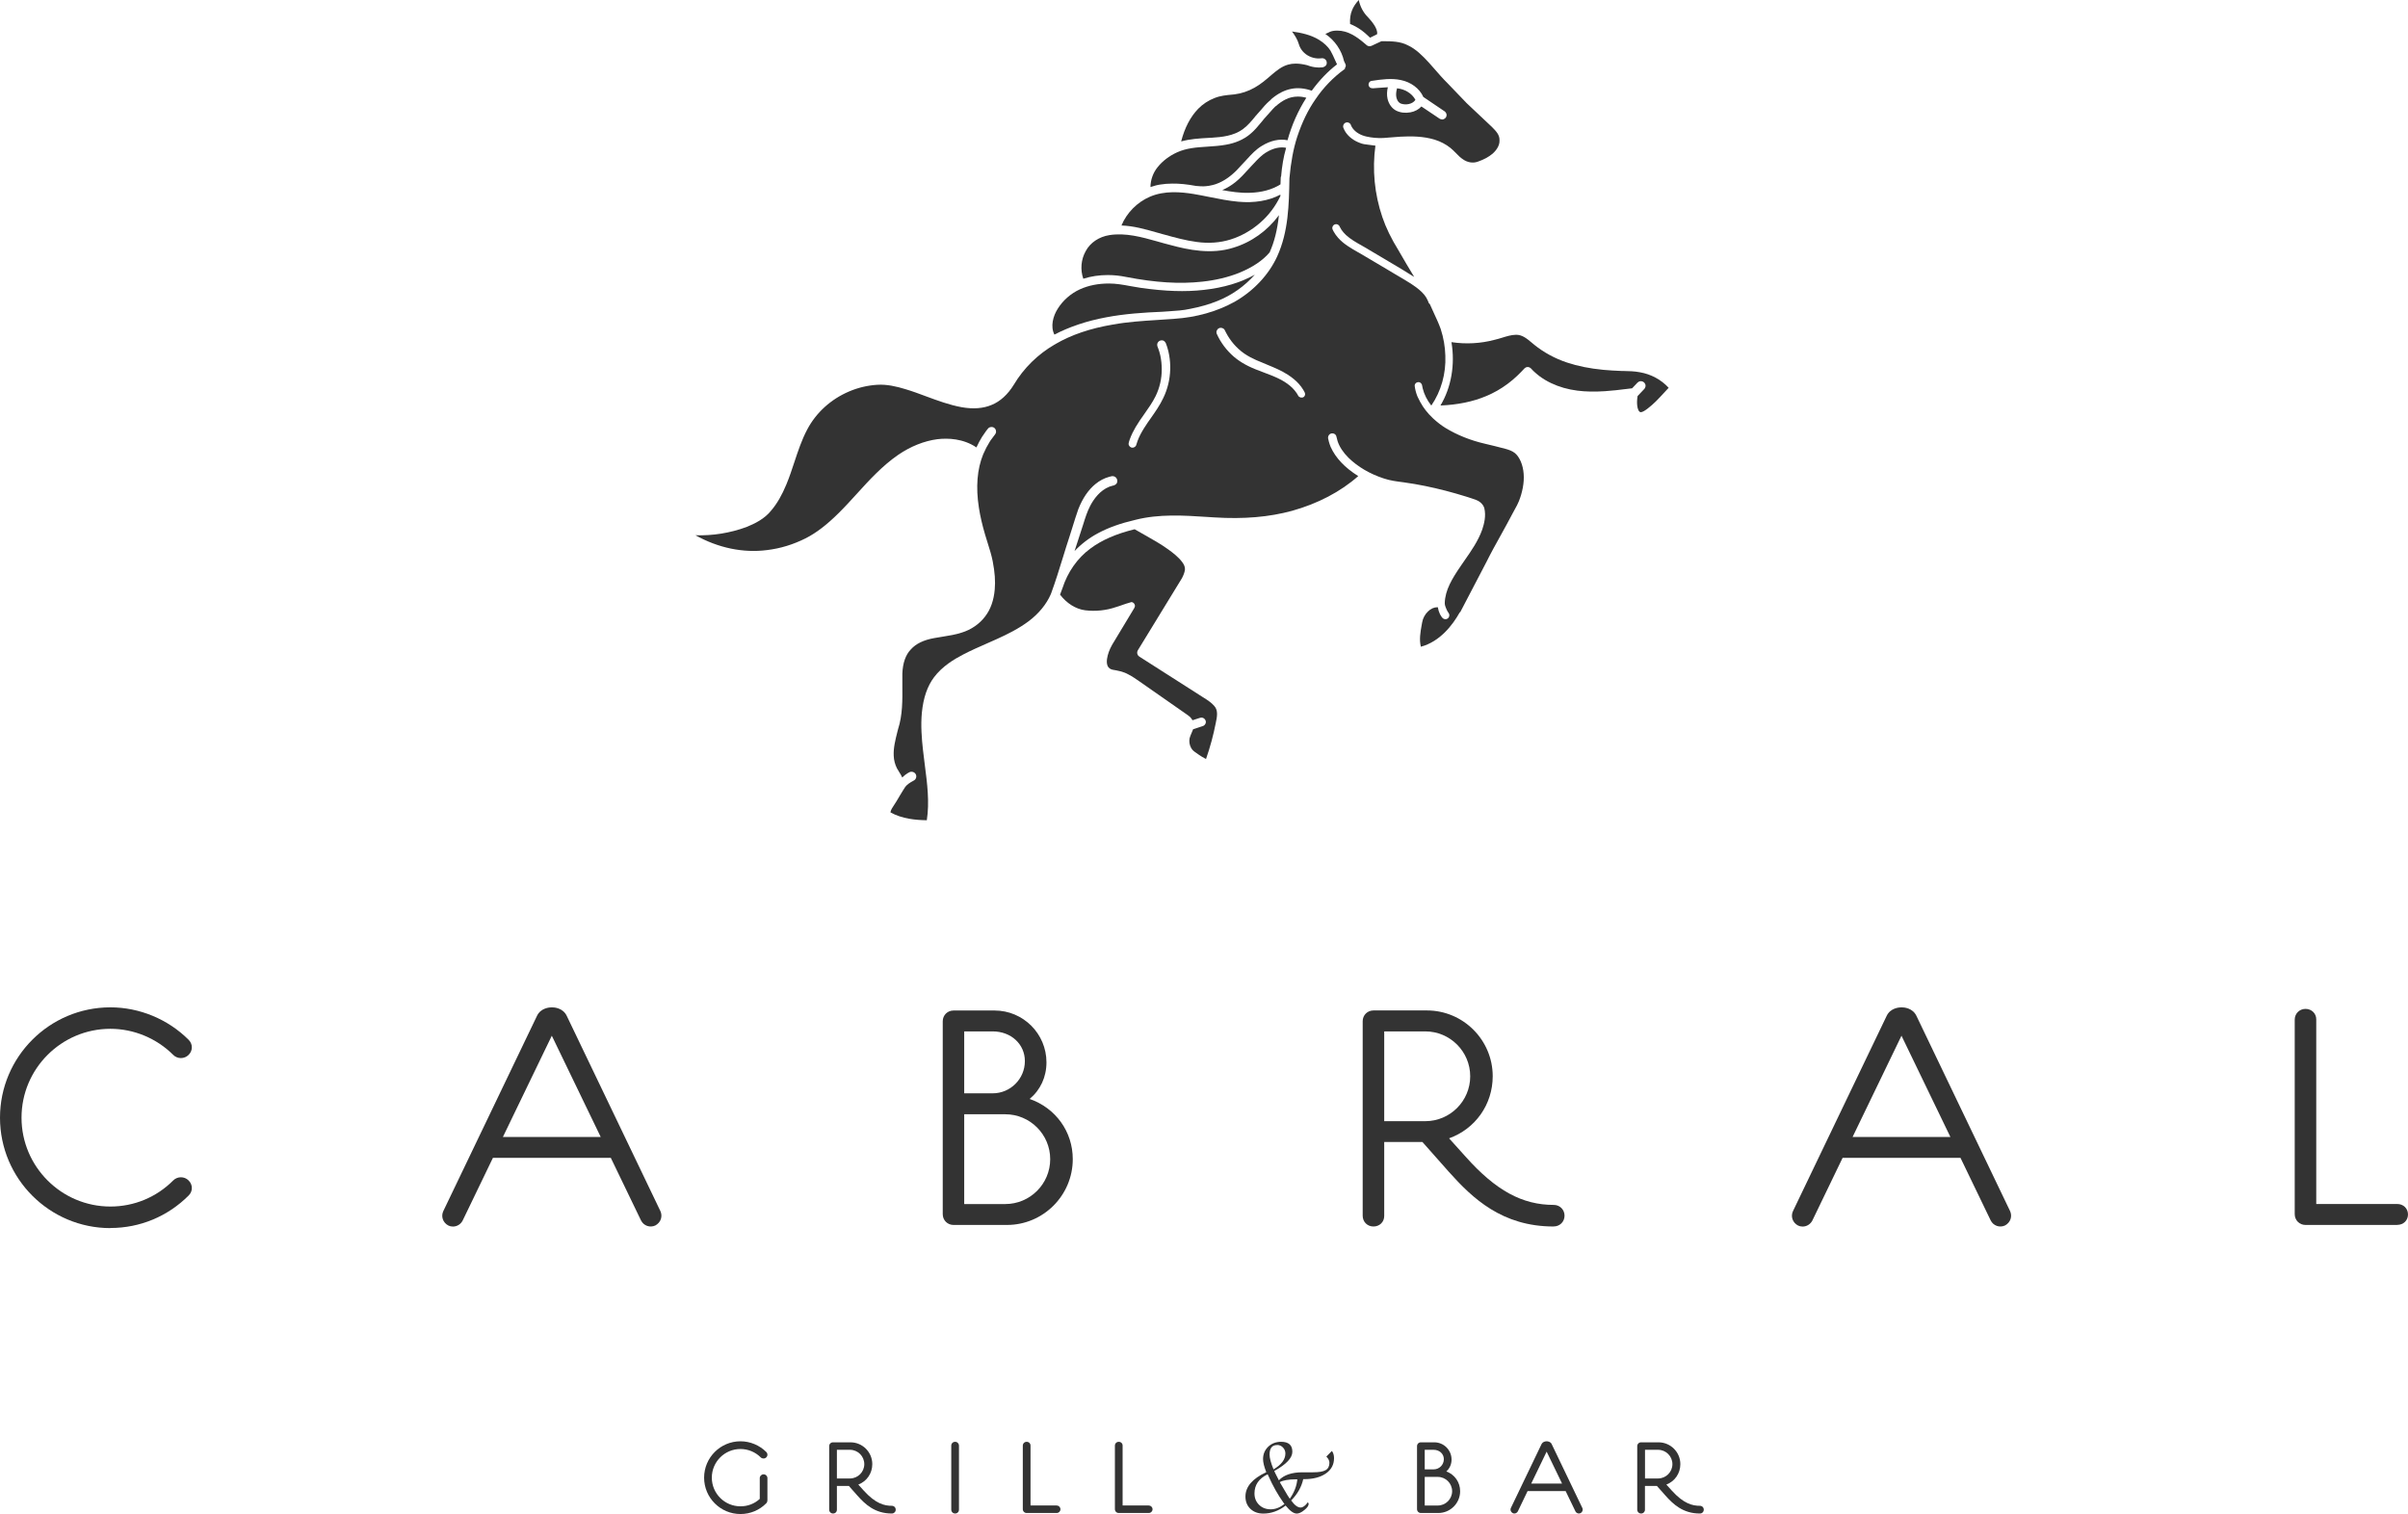 <svg xmlns="http://www.w3.org/2000/svg" id="Layer_2" width="418.36" height="263.07" viewBox="0 0 418.36 263.07"><g id="Capa_1"><path d="M198.15,50.01c-.61-.09-1.23-.2-1.83-.31-1.26-.24-2.45-.44-3.66-.44-1.87,0-3.56.34-5.04,1.01-1.59.73-2.97,1.94-3.88,3.42-.76,1.21-1.28,3-.55,4.45,2.6-1.36,5.61-2.37,8.96-3,3.32-.63,6.64-.84,9.74-.97.39-.03.79-.06,1.18-.08,1.28-.08,2.49-.16,3.72-.43,1.71-.33,3.29-.78,4.72-1.36,2.47-.98,4.7-2.55,6.5-4.58-2.44,1.38-5.42,2.27-8.86,2.65-3.22.37-6.72.25-10.99-.36Z" style="fill:#333;"></path><path d="M223.44,25.68c-1.01-.2-2.19.05-3.3.71-.88.48-1.58,1.23-2.26,1.96-.17.18-.34.37-.51.54-.19.2-.37.41-.56.61-.66.73-1.35,1.49-2.15,2.13-.72.58-1.5,1.05-2.31,1.4,1.47.27,3.12.53,4.74.47,2.1-.05,3.96-.56,5.38-1.47l.04-1.13s0-.12.04-.22l.03-.05c.07-.85.17-1.71.32-2.56.13-.76.32-1.58.55-2.39Z" style="fill:#333;"></path><path d="M220.6,43.81c.8-1.79,1.32-3.84,1.6-6.42-2,2.71-4.8,4.71-7.93,5.65-3.78,1.21-7.85.38-10.97-.48-.73-.18-1.48-.39-2.2-.6-2.73-.77-5.55-1.55-8.34-1.11-1.81.28-3.35,1.31-4.13,2.78-.82,1.45-.97,3.23-.42,4.8,1.35-.43,2.78-.64,4.25-.64,1.05,0,2.11.11,3.18.33,5.12.99,9.33,1.25,13.23.82,2.34-.25,4.5-.77,6.41-1.53,2.36-.97,4.11-2.14,5.34-3.6Z" style="fill:#333;"></path><path d="M221.61,18.46c-.33.31-.64.67-.94,1.01-.17.19-.34.39-.51.57-.35.37-.69.78-1.01,1.18-.6.73-1.22,1.48-1.98,2.1-1.09.91-2.53,1.54-4.15,1.82-1.07.2-2.17.27-3.23.34-1.88.12-3.66.24-5.31,1-1.34.61-2.49,1.49-3.33,2.53-.8.97-1.26,2.22-1.27,3.49.06-.02.12-.04.19-.06.48-.15.97-.3,1.48-.37.68-.11,1.38-.17,2.1-.17,1.24-.02,2.58.12,4.16.41.22.03.45.04.69.05h.23c.09.02.18.01.27.02.32,0,.65-.04,1-.09l.17-.03c.37-.07.7-.15,1.01-.25l.08-.03c.37-.13.69-.27.99-.43,1.19-.61,2.31-1.55,3.53-2.96h0c.29-.3.57-.61.85-.91.78-.85,1.58-1.74,2.63-2.35,1.48-.91,3.05-1.25,4.43-.96.74-2.66,1.84-5.14,3.27-7.38-.49-.14-.98-.21-1.47-.21-.76,0-1.5.17-2.14.5-.55.27-1.12.66-1.73,1.2Z" style="fill:#333;"></path><path d="M238.79,4.41c-.35-.56-.79-1.06-1.17-1.47-.77-.77-1.31-1.8-1.55-2.94-.55.6-.91,1.15-1.15,1.73-.3.69-.42,1.51-.36,2.44,1.2.46,2.33,1.24,3.47,2.38l1.22-.6c.1-.53-.18-1.07-.46-1.55Z" style="fill:#333;"></path><path d="M218.27,20.03l.16-.2c.15-.16.29-.32.43-.48l.15-.17c.44-.53.93-1.1,1.47-1.58.03-.03.06-.05.09-.07l.07-.06s.09-.09.13-.13c.07-.07.14-.15.21-.21,1.1-.91,2.23-1.48,3.35-1.69,1.09-.23,2.33-.12,3.57.32,1.32-1.82,2.8-3.36,4.39-4.58-.11-.24-.22-.48-.33-.72-.25-.56-.51-1.15-.81-1.67-.46-.72-1.14-1.35-2-1.88-1.43-.87-3.08-1.22-4.68-1.44.49.66.95,1.38,1.19,2.21.26.91.95,1.7,1.84,2.11.44.21.92.33,1.4.36.22.01.45,0,.74-.03.22-.03.48.06.65.24.17.18.25.42.21.65,0,.16-.09.34-.25.47-.22.19-.54.25-.7.23-.24.03-.53.03-.81,0-.55-.04-1.09-.17-1.62-.38-.77-.19-1.42-.28-2.02-.28-.48,0-.91.06-1.32.18-1.06.29-1.94.99-2.89,1.8l-.08.07c-.88.76-1.79,1.54-2.85,2.13-1.09.62-2.3,1.02-3.52,1.17l-.3.03c-1.1.1-2.13.2-3.12.6-1.07.41-2.05,1.05-2.84,1.86-1.37,1.41-2.36,3.32-2.97,5.68,1.55-.43,3.15-.52,4.71-.61l.58-.03c1.77-.11,3.8-.31,5.41-1.47.9-.66,1.63-1.55,2.33-2.42Z" style="fill:#333;"></path><path d="M210.18,34.24c-.93-.19-1.89-.38-2.84-.54-2.19-.35-5.03-.61-7.55.48-2.22.95-4.05,2.81-4.95,5,2.07.07,4.07.63,6,1.18.4.11.8.23,1.21.34l.19.05c1.84.51,3.75,1.04,5.67,1.29,2.05.29,4.09.14,5.89-.43,1.86-.58,3.63-1.59,5.13-2.9,1.45-1.26,2.64-2.81,3.52-4.64v-.25c-2,1.06-4.52,1.49-7.31,1.23-1.68-.15-3.35-.49-4.96-.81Z" style="fill:#333;"></path><path d="M285.05,71.62c.38-.01.82-.34,1.25-.66l.07-.06c.42-.32.85-.7,1.32-1.16.5-.5,1-1.04,1.48-1.56.24-.27.49-.53.74-.8-1.3-1.41-3.07-2.37-5.01-2.7-.94-.18-1.88-.2-2.88-.22h-.26c-1.13-.04-2.18-.11-3.21-.2-2.39-.23-4.45-.65-6.31-1.27-2.12-.71-4.02-1.75-5.66-3.07-.15-.12-.31-.26-.47-.39-.8-.67-1.62-1.36-2.66-1.36-.03,0-.05,0-.08,0-.82.02-1.59.26-2.4.51-.43.13-.88.27-1.33.37-2.39.64-4.97.78-7.47.4.66,3.9-.03,7.88-1.91,11.01,2.96-.12,5.63-.66,7.93-1.63,1.33-.55,2.59-1.27,3.74-2.13.62-.46,1.16-.92,1.65-1.39.07-.07.15-.15.23-.22.18-.17.36-.35.53-.53l.38-.4c.09-.1.33-.39.67-.39.02,0,.04,0,.05,0,.33,0,.59.28.71.42.05.05.09.1.14.15.09.09.18.18.27.26.31.29.64.55.92.77.61.45,1.29.86,2.03,1.21,1.37.65,2.9,1.09,4.56,1.3,1.42.18,2.99.21,4.8.09,1.26-.08,2.48-.23,3.77-.39l.92-.11.6-.63c.07-.07.12-.12.16-.17.09-.11.2-.23.42-.36.41-.19.89,0,1.07.38.22.36-.02.87-.28,1.05l-1.02,1.08c-.1.63-.12,1.18-.06,1.67.06.53.25,1.1.6,1.13Z" style="fill:#333;"></path><path d="M207.89,130.86c.12.08.24.17.36.26.39.28.81.52,1.28.76.72-2.05,1.28-4.15,1.69-6.23.23-1.09.46-2.22-.26-2.99-.52-.61-1.22-1.05-1.96-1.51-.25-.15-.49-.31-.73-.47l-10.18-6.5c-.13-.08-.37-.22-.46-.47-.1-.24-.07-.54.08-.76l7.64-12.49c.19-.37.46-.93.52-1.48.04-.4-.13-.87-.48-1.32-.66-.88-1.58-1.59-2.47-2.23-1.26-.91-2.64-1.68-3.98-2.44-.6-.34-1.21-.68-1.81-1.03-3.27.81-5.72,1.88-7.71,3.37-2.22,1.64-3.94,4.08-4.84,6.9l-.41,1.09c1.15,1.51,2.73,2.51,4.36,2.72,1.82.22,3.67.03,5.37-.56.36-.1.69-.22,1.03-.34.43-.15.87-.31,1.33-.43l.1-.03s.05-.02.07-.02c.04-.01.08-.03.12-.04h.03s.03,0,.03,0c.17.02.33.12.44.27.11.15.15.33.12.5-.06.2-.14.34-.23.47-.04.07-.08.13-.12.2l-3.58,5.94c-.48.84-.79,1.68-.91,2.5-.07.49-.03.89.11,1.22.15.33.46.57.87.65.83.14,1.86.32,2.72.81.72.37,1.38.83,2.02,1.28l8.28,5.78c.39.27.67.57.85.91l.93-.3c.08-.02.13-.04.19-.06.13-.05.3-.11.54-.09.37.04.66.38.66.74.02.37-.3.69-.61.75l-1.6.52c-.08.22-.17.43-.26.63-.15.34-.28.66-.36.97-.1.55,0,1.15.27,1.64.19.39.56.65.95.92Z" style="fill:#333;"></path><path d="M244.5,15.91c-.52-.3-1.12-.49-1.78-.57-.14.52-.19.95-.15,1.36.04.46.27,1.07.82,1.3.84.29,2.02.12,2.52-.65-.3-.58-.78-1.07-1.4-1.43Z" style="fill:#333;"></path><path d="M253.7,106.36l4.49-8.6c.82-1.65,1.73-3.3,2.62-4.89.66-1.19,1.34-2.43,1.98-3.65.13-.26.27-.51.41-.76.25-.44.5-.9.69-1.38.3-.75.52-1.52.67-2.29.33-1.72.21-3.32-.36-4.64-.28-.62-.6-1.09-1-1.42-.46-.38-1.07-.58-1.6-.73-1.4-.37-2.54-.65-3.57-.89-2.53-.58-4.85-1.51-6.89-2.75-.67-.41-1.34-.92-2.05-1.56-.05-.05-.11-.1-.16-.15-.91-.86-1.63-1.78-2.17-2.78-.1-.17-.19-.35-.27-.53-.03-.07-.07-.13-.1-.2-.05-.1-.11-.2-.15-.31-.26-.67-.4-1.26-.46-1.85.03-.26.19-.46.42-.54.23-.09.48-.04.65.12.21.2.24.44.27.65.02.11.03.21.06.29.26,1.04.76,2.03,1.49,2.97,1.7-2.47,2.57-5.54,2.44-8.67-.04-1.55-.31-3.11-.81-4.65-.34-.95-.78-1.9-1.21-2.82-.23-.49-.46-.98-.67-1.48-.18-.12-.25-.33-.3-.48-.01-.04-.03-.08-.04-.11-.08-.17-.17-.35-.27-.53-.19-.32-.43-.62-.74-.93-.6-.6-1.31-1.1-1.92-1.5-.91-.57-1.86-1.13-2.78-1.67-.5-.29-1-.59-1.49-.89l-4.29-2.54c-.24-.14-.48-.28-.72-.41-1.2-.69-2.45-1.4-3.4-2.48-.3-.34-.55-.69-.75-1.05-.03-.07-.06-.12-.09-.17-.08-.14-.17-.31-.16-.53.03-.33.31-.6.63-.61.02,0,.04,0,.06,0,.3,0,.55.25.63.5.07.13.16.3.28.49.21.31.48.61.78.9.81.74,1.8,1.3,2.76,1.84.46.26.94.53,1.4.82.79.48,1.6.95,2.4,1.42l.87.52c1.43.84,2.93,1.73,4.42,2.68-.91-1.5-1.83-3.05-2.73-4.62-1.27-2.06-2.19-3.95-2.8-5.76-1.37-4-1.78-8.29-1.21-12.43l-1.23-.16c-.47-.05-1.01-.11-1.51-.33-1.04-.39-1.91-1.05-2.45-1.87-.16-.26-.28-.49-.36-.71-.08-.15-.08-.36,0-.55.08-.19.23-.33.42-.39.16-.06.36-.05.53.04.19.1.32.27.36.45.07.18.19.38.33.56.52.67,1.36,1.16,2.37,1.38.92.21,1.9.29,2.9.25.42-.03.84-.07,1.26-.1.56-.05,1.14-.1,1.71-.13,1.81-.09,3.94-.11,6,.53.99.31,1.93.8,2.71,1.43.35.28.66.6.96.9.39.41.77.79,1.22,1.08.79.56,1.76.71,2.6.39,1.04-.36,1.86-.81,2.53-1.37.39-.34,1.28-1.25,1.21-2.35.03-.92-.59-1.56-1.25-2.23l-.11-.11-4.34-4.09-3.36-3.5c-.79-.78-1.54-1.64-2.25-2.46-.33-.38-.66-.76-1-1.13-1.06-1.15-2.21-2.32-3.64-2.98-1.3-.68-2.79-.69-4.24-.7h-.32s-1.23.57-1.23.57c-.08.04-.16.07-.23.11-.14.07-.28.14-.48.19-.37.06-.61-.15-.77-.3-.03-.03-.06-.05-.09-.08-.85-.73-1.56-1.25-2.26-1.63-.86-.46-1.73-.7-2.58-.7-.45,0-.89.03-1.29.2-.25.11-.51.23-.76.36l-.05.03c1.61,1.08,2.81,2.81,3.23,4.69l.26.56c.09.21.06.45-.09.63,0,.03,0,.05,0,.08v.09s-.07.05-.07.05c-1.97,1.43-3.67,3.19-5.05,5.23-1.3,1.86-2.34,4.01-3.19,6.57-.66,2.06-1.09,4.35-1.34,7.18h0c-.08,4.55-.16,9.25-2.13,13.57h0c-1.47,3.19-4.09,5.99-7.4,7.88-3.06,1.69-6.67,2.71-10.43,2.95-1.01.08-2.01.15-3.02.21-2.53.16-5.15.33-7.69.79-3.95.67-7.21,1.78-9.98,3.39v.02s-.12.05-.12.05c-2.94,1.7-5.4,4.12-7.11,6.99-1.05,1.71-2.39,2.93-3.87,3.52-1.43.61-3.19.75-5.21.39-2.15-.39-4.2-1.16-6.18-1.89-1.17-.44-2.39-.89-3.6-1.25-1.46-.44-3.18-.87-4.92-.75-1.65.11-3.28.49-4.85,1.16-3.15,1.34-5.73,3.68-7.27,6.61-.95,1.79-1.6,3.76-2.23,5.66-.42,1.28-.86,2.6-1.39,3.88-.76,1.84-1.61,3.32-2.61,4.5-1.18,1.51-2.94,2.34-4.35,2.91-2.81,1.03-5.84,1.52-8.83,1.42,3.92,2.2,8.29,3.11,12.4,2.58,2.32-.27,4.6-.97,6.78-2.07,1.83-.94,3.63-2.32,5.65-4.32,1.1-1.08,2.16-2.25,3.19-3.38,2.18-2.4,4.44-4.88,7.2-6.78,2.16-1.48,4.52-2.42,6.82-2.72,1.82-.21,4.46-.13,6.77,1.43.31-.68.63-1.27.96-1.81.22-.35.46-.69.7-1.02l.09-.12c.09-.12.18-.24.31-.38.28-.27.72-.3,1.02-.08.31.21.42.64.26.98-.11.19-.19.29-.27.39-.04.05-.08.1-.12.16-.08.12-.17.23-.26.35-.16.2-.3.4-.42.61-.38.6-.72,1.26-1.09,2.1-1.06,2.59-1.31,5.72-.75,9.3.22,1.43.57,2.95,1.07,4.65.14.5.3,1,.46,1.5.32,1.02.66,2.08.87,3.16.37,1.91.48,3.46.35,4.9-.16,1.87-.72,3.45-1.66,4.67-.97,1.3-2.42,2.31-4.09,2.82-1.08.35-2.2.53-3.28.7-.5.08-1,.16-1.49.25-1.84.33-3.16.97-4.05,1.96-.91.94-1.41,2.36-1.48,4.21-.01.68,0,1.38,0,2.08.02,2.52.05,5.13-.75,7.59l-.12.47c-.34,1.36-.7,2.77-.63,4.15.03.74.22,1.49.56,2.16.11.21.24.42.38.64.19.3.39.61.54.96.35-.34.67-.6,1.01-.79.04-.02.07-.04.1-.05.11-.07.25-.15.48-.16.29,0,.56.13.72.37.16.23.18.55.05.8-.1.26-.4.39-.51.45-.47.25-.99.58-1.32,1.01-.11.15-.22.33-.33.51-.2.33-.28.45-.61,1-.08.14-.19.33-.3.51-.22.37-.45.76-.69,1.11-.28.42-.6.89-.65,1.3,2.03,1.14,4.42,1.34,6.32,1.37.49-3.15.07-6.4-.34-9.55-.11-.89-.23-1.8-.33-2.7-.21-1.92-.4-4.19-.19-6.44.26-2.59.95-4.6,2.11-6.15,1.43-1.91,3.49-3.14,5.13-3.99,1.31-.68,2.68-1.28,4-1.86.61-.27,1.22-.53,1.82-.81,1.83-.83,3.75-1.78,5.48-3.07,1.76-1.32,3.1-2.95,3.87-4.72h0c.02-.06.04-.13.07-.19h0c.75-2.04,1.41-4.18,2.05-6.26.36-1.16.71-2.31,1.09-3.45.19-.58.37-1.16.55-1.74.32-1.03.65-2.1,1.02-3.14.76-1.91,1.73-3.33,2.97-4.35.72-.59,1.55-1.03,2.39-1.25.08-.01.13-.03.19-.05.16-.05.36-.11.65-.03.4.13.64.57.55.96-.03.39-.54.66-.8.66-.16.04-.36.1-.53.16-1.66.64-2.75,2.17-3.36,3.34-.52.99-.87,2.11-1.21,3.2-.16.51-.32,1.04-.5,1.55l-1.01,3.11c1.16-1.23,2.55-2.29,4.07-3.1,1.82-.98,3.89-1.72,6.51-2.33,4.1-1.04,8.35-.77,12.47-.5l1.25.08c5.1.32,9.5-.06,13.47-1.14,4.47-1.24,8.45-3.32,11.52-6.04-2.32-1.45-3.93-3.15-4.79-5.06-.14-.35-.24-.64-.31-.91-.03-.09-.05-.19-.07-.3-.01-.05-.02-.11-.04-.16-.05-.14-.07-.47.11-.69.13-.2.39-.33.66-.3.28.02.51.19.61.43.08.26.13.45.17.64.02.09.04.18.07.28.33.99.97,1.97,1.91,2.9,1.6,1.56,3.72,2.81,6.14,3.59,1.1.37,2.22.51,3.41.66l.13.02c1.17.16,2.39.37,3.62.62,2.35.48,4.74,1.1,7.11,1.84l.35.11c.46.15.93.3,1.4.48.71.27,1.24.8,1.42,1.42.32,1.32,0,2.64-.37,3.75-.7,1.96-1.89,3.66-3.04,5.31-.24.34-.48.68-.71,1.03-1.47,2.16-2.69,4.14-2.75,6.41,0,.24.04.37.11.58.02.05.08.2.09.25.05.13.09.22.18.41.07.16.16.28.26.44l.07.11c.09.17.11.35.05.53-.05.17-.17.32-.33.4-.14.08-.32.1-.49.06-.18-.05-.33-.16-.42-.3-.13-.17-.26-.38-.37-.6-.17-.36-.29-.75-.35-1.16-.03,0-.06,0-.09,0-.56,0-1.15.26-1.62.73-.53.51-.89,1.18-1.01,1.88l-.08.43c-.23,1.27-.46,2.58-.15,3.82,3.31-.89,5.5-3.73,6.76-5.98ZM238.34,14.05c1.78-.27,3.39-.48,5-.15,1.79.35,3.3,1.48,3.95,2.95l3.58,2.42c.23.1.54.48.44.85-.04.35-.38.64-.76.64h-.02c-.32-.05-.49-.17-.62-.27-.03-.02-.07-.05-.1-.07l-2.86-1.92c-.47.52-1.14.88-1.91,1.02-.91.16-1.75.06-2.48-.3-.73-.38-1.28-1.13-1.49-2.05-.14-.62-.12-1.3.05-2.01l-1.79.12c-.14,0-.26.01-.38.03-.25.03-.51.06-.81-.03-.28-.14-.42-.42-.36-.72.06-.29.28-.49.55-.51ZM202.11,69.15c-.6,1.27-1.41,2.43-2.2,3.55-.17.24-.33.47-.5.71-.44.65-.9,1.36-1.29,2.11-.19.37-.36.75-.49,1.12-.07.19-.13.38-.19.58-.03.27-.32.56-.66.56-.02,0-.04,0-.06,0-.34,0-.65-.33-.64-.68.03-.23.08-.38.13-.53.02-.05.03-.1.05-.16.14-.4.31-.8.5-1.19.32-.66.73-1.36,1.29-2.19.26-.38.52-.76.79-1.13.68-.97,1.39-1.97,1.92-3.04.71-1.44,1.09-3.06,1.08-4.69,0-.81-.08-1.62-.25-2.41-.11-.46-.22-.83-.34-1.16-.02-.08-.04-.13-.07-.18-.06-.13-.13-.29-.13-.57.04-.42.41-.74.83-.71.01,0,.02,0,.03,0,.4,0,.69.48.71.7l.06.14c.05.14.1.29.14.43.13.43.23.85.3,1.25.15.84.22,1.7.19,2.56-.05,1.73-.47,3.43-1.2,4.93ZM226.39,69.04h0c-.07.03-.14.03-.19.03h-.08s-.03.01-.03.01h0s-.02,0-.03,0c-.09,0-.16-.04-.22-.07l-.05-.03c-.07-.04-.14-.07-.19-.14-.09-.16-.17-.3-.26-.44-.02-.03-.03-.05-.05-.08l-.03-.04c-.21-.31-.45-.6-.72-.87-.52-.51-1.17-.98-1.92-1.39-.96-.52-2.01-.91-3.02-1.29-.49-.18-.98-.37-1.46-.56-1.77-.71-3.15-1.56-4.22-2.6-.6-.58-1.15-1.22-1.61-1.92-.24-.36-.46-.72-.64-1.08-.1-.19-.18-.36-.28-.58-.14-.36.03-.78.37-.95.33-.18.76-.07.98.24.09.15.13.25.18.35.04.08.07.15.12.23.19.36.39.7.61,1.01.44.65.96,1.24,1.54,1.77,1.22,1.14,2.75,1.83,4.08,2.35.34.15.68.29,1.02.43,1.16.48,2.35.97,3.44,1.68.75.48,1.4,1.01,1.93,1.6.29.32.54.66.75,1.01.13.2.22.38.3.56.11.3-.03.64-.31.77Z" style="fill:#333;"></path><path d="M19.18,213.39c-10.58,0-19.18-8.6-19.18-19.18s8.6-19.18,19.18-19.18c5.05,0,10.01,2.06,13.59,5.64.36.36.56.82.56,1.31s-.2.95-.56,1.31c-.74.74-1.94.74-2.68,0-2.88-2.88-6.85-4.53-10.91-4.53-8.51,0-15.44,6.93-15.44,15.44s6.93,15.44,15.44,15.44c4.12,0,8-1.61,10.91-4.53.74-.74,1.94-.74,2.68,0h0c.75.75.75,1.88,0,2.62-3.64,3.64-8.46,5.64-13.59,5.64Z" style="fill:#333;"></path><path d="M114.73,210.42l-16.26-33.9c-.66-1.39-2.15-1.49-2.59-1.49s-1.94.11-2.59,1.49l-16.27,33.91c-.44.95-.07,2,.87,2.51h.03c.25.13.52.18.78.18.69,0,1.35-.39,1.69-1.06l5.25-10.88h20.48l5.25,10.88c.46.92,1.54,1.31,2.49.87.94-.51,1.31-1.56.87-2.52ZM87.37,197.56l8.5-17.6,8.5,17.6h-16.99Z" style="fill:#333;"></path><path d="M349.22,210.42l-16.26-33.9c-.66-1.39-2.15-1.49-2.59-1.49s-1.94.11-2.59,1.49l-16.27,33.91c-.44.95-.07,2,.87,2.51h.03c.25.13.52.18.78.18.69,0,1.35-.39,1.69-1.06l5.25-10.88h20.48l5.25,10.88c.46.92,1.54,1.31,2.49.87.94-.51,1.31-1.56.87-2.52ZM321.86,197.56l8.5-17.6,8.5,17.6h-16.99Z" style="fill:#333;"></path><path d="M178.89,190.94c1.87-1.55,2.92-3.81,2.92-6.35,0-4.97-4.04-9.01-9.01-9.01h-7.14c-1.05,0-1.87.82-1.87,1.87v33.52c0,1.05.82,1.87,1.87,1.87h9.29c6.3,0,11.43-5.13,11.43-11.43,0-4.79-2.97-8.88-7.48-10.46ZM167.52,179.21h4.94c3.2,0,5.6,2.22,5.6,5.16,0,3.09-2.51,5.6-5.6,5.6h-4.94v-10.77ZM174.66,209.21h-7.14v-15.6h7.14c4.3,0,7.8,3.5,7.8,7.8s-3.5,7.8-7.8,7.8Z" style="fill:#333;"></path><path d="M269.94,213.11c-8.99,0-14.12-4.91-18.23-9.51l-4.58-5.17h-6.64v12.86c0,1.03-.8,1.82-1.87,1.82s-1.87-.82-1.87-1.87v-33.8c0-1.05.82-1.87,1.87-1.87h9.29c6.3,0,11.43,5.13,11.43,11.43,0,4.91-3.02,9.15-7.58,10.79l2.9,3.22c5.23,5.86,9.81,8.35,15.29,8.35,1.05,0,1.87.82,1.87,1.87s-.82,1.87-1.87,1.87ZM240.49,194.81h7.14c4.3,0,7.8-3.5,7.8-7.8s-3.5-7.8-7.8-7.8h-7.14v15.61Z" style="fill:#333;"></path><path d="M416.49,212.84h-15.94c-1.05,0-1.87-.82-1.87-1.87v-33.8c0-1.05.82-1.87,1.87-1.87s1.87.78,1.87,1.81v32.09h14.07c1.07,0,1.87.78,1.87,1.82s-.8,1.81-1.87,1.81Z" style="fill:#333;"></path><path d="M132.67,256.17c-.37,0-.67.29-.67.65v3.62c-.93.85-2.09,1.29-3.35,1.29-2.75,0-4.98-2.23-4.98-4.98s2.23-4.98,4.98-4.98c1.31,0,2.59.53,3.52,1.46.25.25.7.26.96,0,.13-.13.2-.3.2-.47s-.07-.34-.2-.47c-1.18-1.18-2.81-1.86-4.48-1.86-3.48,0-6.32,2.83-6.32,6.32s2.83,6.32,6.32,6.32c1.69,0,3.28-.66,4.47-1.86.15-.14.21-.37.21-.52v-3.85c0-.37-.3-.67-.67-.67Z" style="fill:#333;"></path><path d="M154.96,261.64c-1.25,0-2.82-.32-4.95-2.7l-.89-.99c1.47-.56,2.43-1.94,2.43-3.55,0-2.09-1.7-3.79-3.79-3.79h-3.03c-.38,0-.67.29-.67.67v11.03c0,.37.29.67.67.67s.67-.28.67-.65v-4.14h2.08l1.48,1.67c1.35,1.51,3.03,3.12,5.99,3.12.37,0,.67-.29.67-.67s-.29-.67-.67-.67ZM150.16,254.4c0,1.37-1.12,2.49-2.49,2.49h-2.27v-4.98h2.27c1.37,0,2.49,1.12,2.49,2.49Z" style="fill:#333;"></path><path d="M165.94,250.52c-.38,0-.67.29-.67.67v11.12c0,.37.29.67.67.67s.67-.29.67-.67v-11.12c0-.37-.29-.67-.67-.67Z" style="fill:#333;"></path><path d="M183.57,261.58h-4.53v-10.41c0-.37-.29-.65-.67-.65s-.67.29-.67.67v11.03c0,.37.29.67.67.67h5.2c.38,0,.67-.29.67-.65s-.29-.65-.67-.65Z" style="fill:#333;"></path><path d="M199.57,261.58h-4.53v-10.41c0-.37-.29-.65-.67-.65s-.67.29-.67.67v11.03c0,.37.29.67.67.67h5.2c.38,0,.67-.29.67-.65s-.29-.65-.67-.65Z" style="fill:#333;"></path><path d="M230.46,253.11c.34.35.51.7.51,1.05,0,.6-.22,1.03-.65,1.28-.44.26-1.17.38-2.21.38h-.63s-1.2,0-1.2,0c-1.84,0-3.21.46-4.09,1.39-.1-.18-.25-.47-.45-.88l-.24-.48s-.05-.12-.11-.26c2.1-1.16,3.14-2.27,3.14-3.34,0-1.16-.65-1.73-1.96-1.73-.9,0-1.65.29-2.24.86s-.89,1.29-.89,2.15c0,.57.19,1.33.56,2.27-2.41,1.12-3.62,2.53-3.62,4.23,0,.88.29,1.59.86,2.14.58.55,1.33.82,2.25.82,1.36,0,2.65-.46,3.87-1.39.75.93,1.39,1.39,1.94,1.39.37,0,.81-.2,1.31-.61.5-.4.75-.76.75-1.06,0-.11-.05-.21-.14-.29-.44.61-.86.91-1.26.91-.5,0-1.05-.41-1.64-1.23,1.1-1.1,1.8-2.34,2.1-3.7h.16c1.58,0,2.83-.33,3.78-.99s1.41-1.55,1.41-2.66c0-.5-.12-.92-.37-1.25l-.97.98ZM221.9,251.07c.39,0,.72.15,1,.44s.42.64.42,1.04c0,1.03-.69,1.95-2.06,2.76-.46-1.12-.69-1.98-.69-2.57,0-1.11.44-1.66,1.33-1.66ZM220.77,262.25c-.82,0-1.49-.26-2.02-.78-.53-.52-.8-1.18-.8-1.98,0-1.48.76-2.59,2.29-3.33l.15.33c.76,1.7,1.61,3.21,2.56,4.55l.21.29c-.79.61-1.59.92-2.38.92ZM224.09,260.42c-.2-.27-.52-.79-.95-1.54l-.6-1.02s-.08-.15-.19-.34c.61-.32,1.54-.48,2.79-.48h.25c-.09,1.13-.53,2.26-1.31,3.39Z" style="fill:#333;"></path><path d="M251.29,255.66c.57-.51.9-1.24.9-2.05,0-1.65-1.34-3-3-3h-2.33c-.37,0-.67.29-.67.67v10.94c0,.37.29.67.67.67h3.03c2.09,0,3.79-1.7,3.79-3.79,0-1.55-.94-2.89-2.39-3.43ZM252.29,259.1c0,1.37-1.12,2.49-2.49,2.49h-2.27v-4.97h2.27c1.37,0,2.49,1.12,2.49,2.49ZM247.53,255.31v-3.4h1.55c1.01,0,1.77.7,1.77,1.63,0,.98-.79,1.77-1.77,1.77h-1.55Z" style="fill:#333;"></path><path d="M269.61,250.95c-.23-.48-.75-.52-.9-.52s-.67.04-.9.52l-5.31,11.06c-.16.34-.03.71.31.9h.01c.09.05.18.07.28.07.25,0,.48-.14.61-.38l1.69-3.52h6.61l1.7,3.52c.16.33.55.47.89.31.34-.18.47-.56.31-.9l-5.31-11.06ZM271.39,257.78h-5.36l2.68-5.55,2.68,5.55Z" style="fill:#333;"></path><path d="M295.35,261.64c-1.25,0-2.82-.32-4.95-2.7l-.89-.99c1.47-.56,2.43-1.94,2.43-3.55,0-2.09-1.7-3.79-3.79-3.79h-3.03c-.37,0-.67.29-.67.67v11.03c0,.37.29.67.67.67s.67-.29.67-.65v-4.14h2.08l1.48,1.67c1.35,1.51,3.04,3.12,5.99,3.12.38,0,.67-.29.67-.67s-.29-.67-.67-.67ZM290.56,254.4c0,1.37-1.12,2.49-2.49,2.49h-2.27v-4.98h2.27c1.37,0,2.49,1.12,2.49,2.49Z" style="fill:#333;"></path></g></svg>
